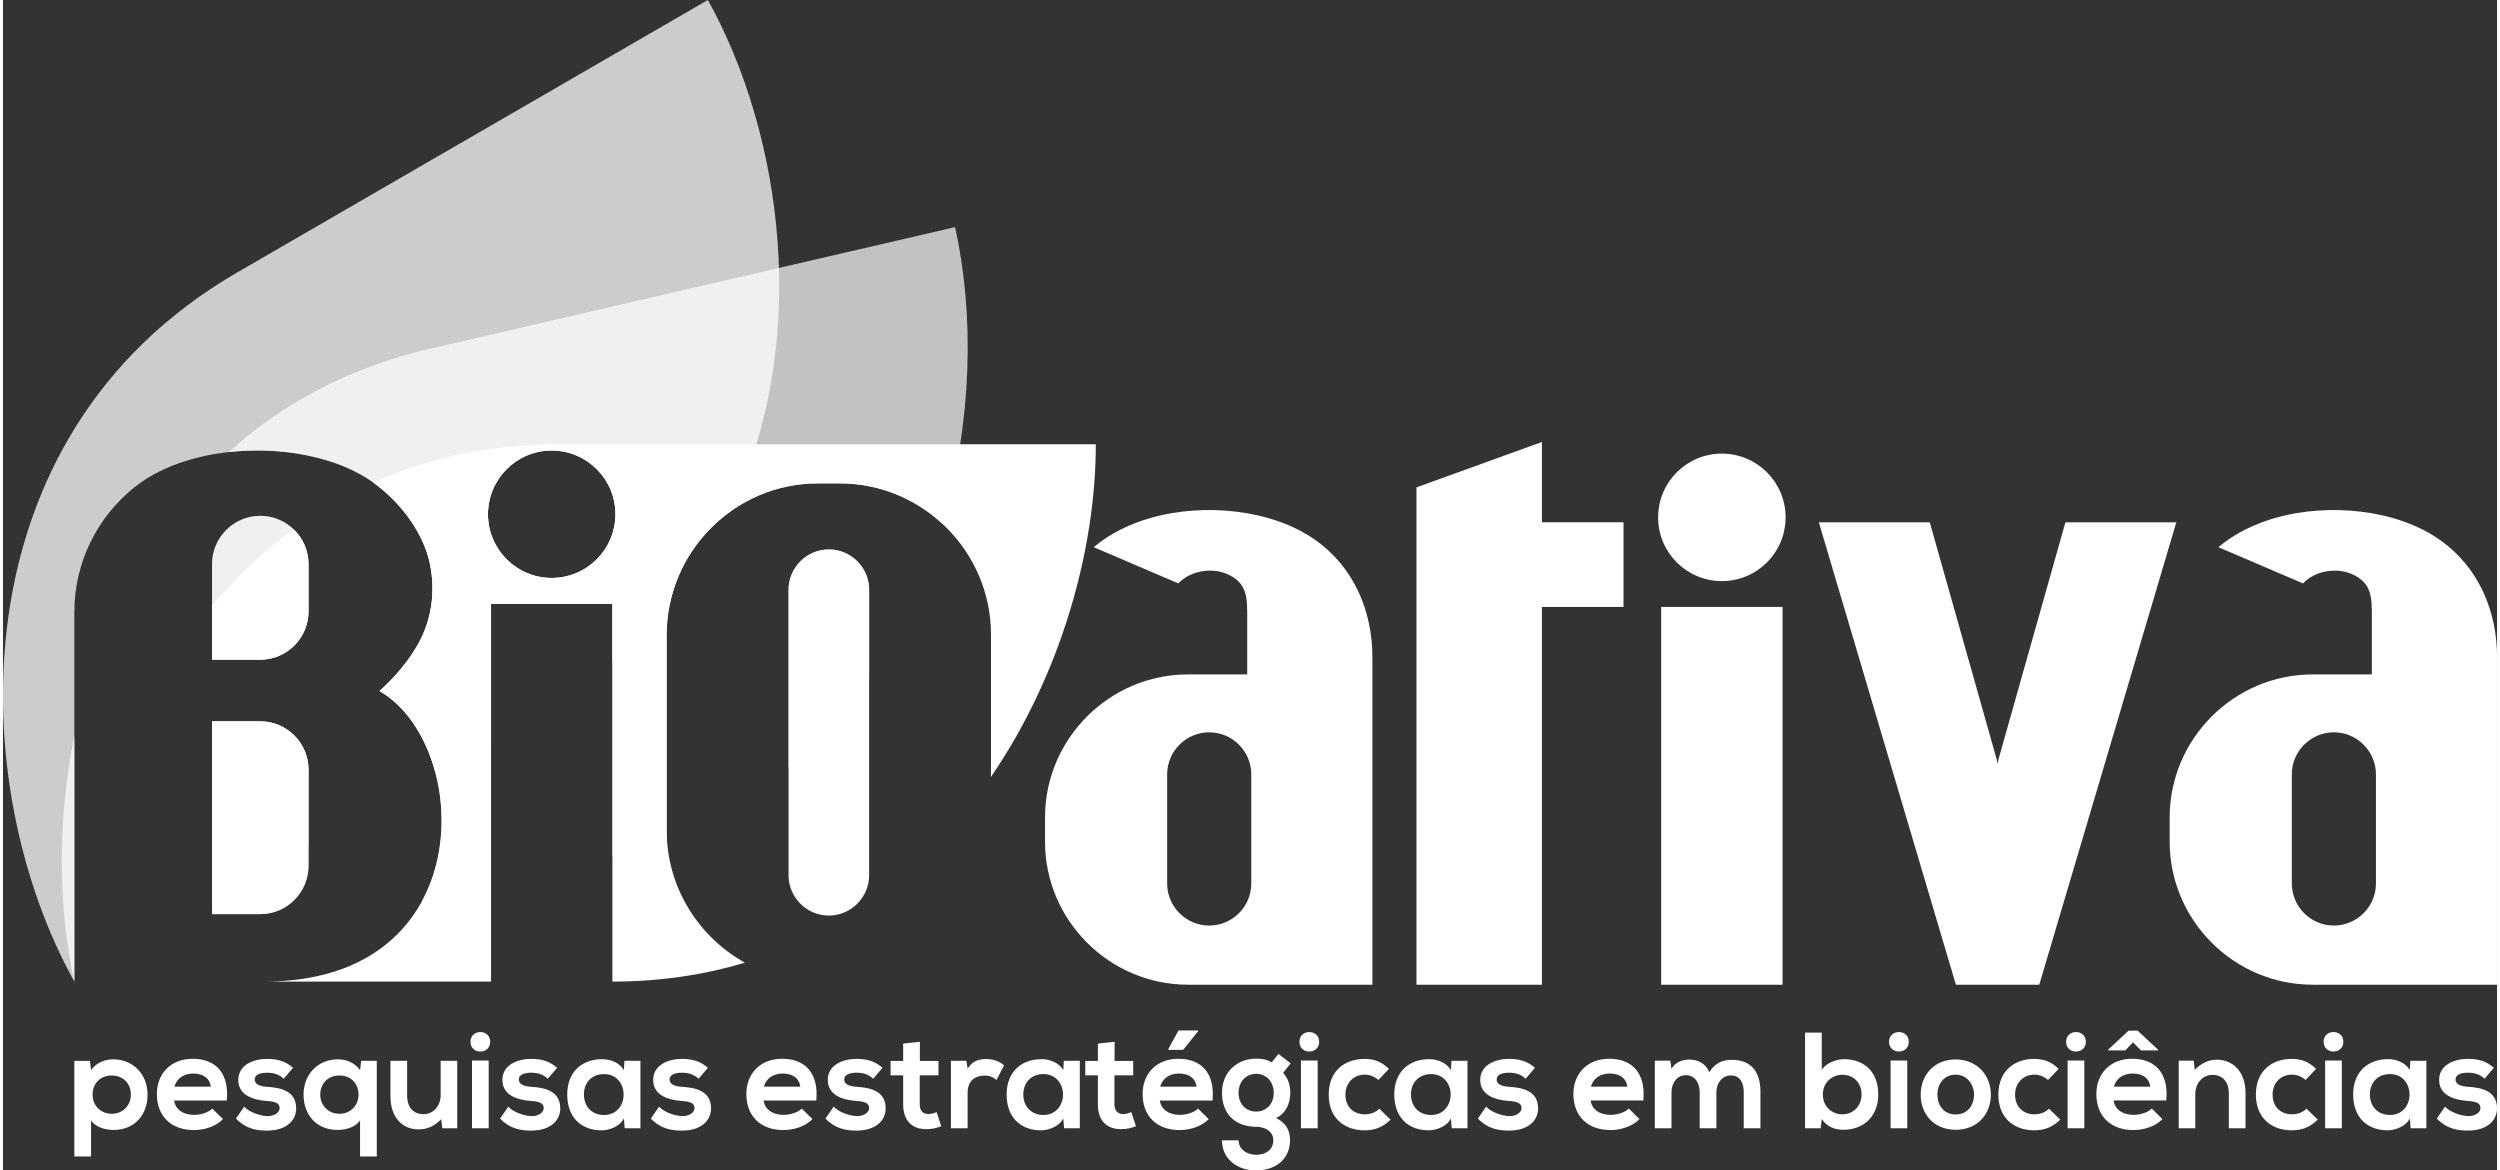 <?xml version="1.0" encoding="UTF-8"?>
<!DOCTYPE svg PUBLIC "-//W3C//DTD SVG 1.0//EN" "http://www.w3.org/TR/2001/REC-SVG-20010904/DTD/svg10.dtd">
<!-- Creator: CorelDRAW X6 -->
<svg xmlns="http://www.w3.org/2000/svg" xml:space="preserve" width="220px" height="103px" version="1.0" shape-rendering="geometricPrecision" text-rendering="geometricPrecision" image-rendering="optimizeQuality" fill-rule="evenodd" clip-rule="evenodd"
viewBox="0 0 237203 111318"
 xmlns:xlink="http://www.w3.org/1999/xlink">
 <rect x="0" y="0" width="237203" height="111318" fill="#333333" stroke="none"/>
 <g id="Camada_x0020_1">
  <g id="_805155536">
   <path fill="white" d="M57964 93356c4547,0 8744,-643 12601,-1798 -4427,-2458 -7440,-7184 -7440,-12581l0 -18623c0,-7909 6471,-14379 14379,-14379l2085 0c7909,0 14379,6471 14379,14379l0 13532c6692,-9786 9969,-21653 9969,-31633l-51173 0c-6569,0 -12411,1336 -17544,3637l30 21c2680,1944 4824,4891 5391,7866 473,2483 164,5104 -1136,7444 -831,1497 -2043,3008 -3684,4501 8812,5079 9676,27635 -10976,27635l21573 0 0 -35929 11542 0 0 35929 4 0zm-30336 -43028c-2883,2125 -5461,4587 -7738,7282l0 5128 4583 0c2521,0 4583,-2062 4583,-4583l0 -4510c0,-1301 -550,-2480 -1429,-3317zm50919 36748l0 0c2107,0 3831,-1724 3831,-3831l0 -27158c0,-2107 -1724,-3831 -3831,-3831l0 0c-2107,0 -3831,1724 -3831,3831l0 27158c0,2107 1724,3831 3831,3831zm-26358 -44230c3348,0 6063,2714 6063,6062 0,3348 -2715,6062 -6063,6062 -3348,0 -6062,-2714 -6062,-6062 0,-3348 2714,-6062 6062,-6062zm-32299 44092l4583 0c2521,0 4583,-2062 4583,-4583l0 -9166c0,-2520 -2063,-4583 -4583,-4583l-4583 0 0 18332z"/>
   <path fill="white" fill-opacity="0.702" d="M57960 81486c1811,-470 3540,-1033 5190,-1679 -16,-275 -25,-552 -25,-830l0 -18623c0,-7908 6471,-14380 14379,-14380l2085 0c3758,0 7190,1461 9758,3843 2858,-9692 3054,-19898 1206,-28216l-49949 11568c-7801,1808 -14127,5296 -19147,9829 4996,-560 10376,433 13793,2912 2680,1944 4824,4890 5391,7866 473,2483 164,5103 -1136,7443 -831,1497 -2043,3008 -3684,4501 5443,3137 7850,12939 4033,19978l6565 -1520 0 -26751 11542 0 0 24058zm16756 -8507c2973,-2488 5517,-5333 7663,-8416l0 -8476c0,-2107 -1724,-3831 -3831,-3831l0 0c-2107,0 -3831,1724 -3831,3831l0 16892zm-67925 -2978c-1660,8169 -1541,16419 0,23355l0 -23355zm45399 -27155c3348,0 6062,2714 6062,6062 0,3348 -2715,6062 -6062,6062 -3348,0 -6063,-2714 -6063,-6062 0,-3348 2714,-6062 6063,-6062zm-32299 44092l4583 0c2520,0 4582,-2062 4582,-4582l0 -9166c0,-2521 -2062,-4583 -4582,-4583l-4583 0 0 18332zm0 -24199l4583 0c2520,0 4582,-2062 4582,-4583l0 -4510c0,-2521 -2062,-4583 -4582,-4583l0 0c-2521,0 -4583,2062 -4583,4583l0 9093z"/>
   <path fill="white" fill-opacity="0.749" d="M57960 62982c2026,-1682 3834,-3484 5433,-5384 718,-3663 2838,-6840 5774,-8942 7793,-16216 4937,-35982 -2128,-48657l-44719 25887c-27175,15734 -25785,49072 -15530,67469l0 -35161c0,-4799 2254,-9097 5757,-11887 5691,-4534 16966,-4561 22703,-398 2680,1944 4824,4890 5391,7866 473,2483 164,5103 -1136,7443 -831,1497 -2043,3008 -3684,4501 2532,1459 4406,4363 5304,7759l5293 -3064 0 -12988 11542 0 0 5555zm-38070 22790l9166 -5306 0 -7278c0,-2521 -2062,-4583 -4582,-4583l-4583 0 0 17167zm32299 -42927c3348,0 6062,2714 6062,6062 0,3348 -2715,6062 -6062,6062 -3348,0 -6063,-2714 -6063,-6062 0,-3348 2714,-6062 6063,-6062zm-32299 19892l4583 0c2520,0 4582,-2062 4582,-4583l0 -4510c0,-2521 -2062,-4583 -4582,-4583l0 0c-2521,0 -4583,2062 -4583,4583l0 9093z"/>
   <path fill="white" d="M157707 93653l11542 0 0 -35929 -11542 0 0 35929zm-23272 0l11930 0 0 -35928 7760 0 0 -8051 -7760 0 0 -7638 -11930 4316 0 47301zm90863 -29510l0 -5480c0,-1747 32,-3229 -1898,-4065 -1515,-656 -3545,-303 -4649,888l-8050 -3443c1535,-1303 3459,-2242 5552,-2825 4869,-1356 11350,-839 15574,2172 3657,2608 5377,6776 5377,11092l0 1661 0 1601 0 27909 -17530 0c-7483,0 -13605,-6122 -13605,-13605l0 -2300c0,-7483 6123,-13605 13605,-13605l5624 0zm-3613 5504l0 0c2200,0 4001,1800 4001,4001l0 10379c0,2201 -1801,4001 -4001,4001l0 0c-2201,0 -4001,-1800 -4001,-4001l0 -10379c0,-2201 1800,-4001 4001,-4001zm-103349 -5504l0 -5480c0,-1747 32,-3229 -1898,-4065 -1515,-656 -3545,-303 -4649,888l-8050 -3443c1535,-1303 3459,-2242 5552,-2825 4869,-1356 11350,-839 15573,2172 3657,2608 5377,6776 5377,11092l0 1661 0 1601 0 27909 -17529 0c-7483,0 -13605,-6122 -13605,-13605l0 -2300c0,-7483 6122,-13605 13605,-13605l5624 0zm-3613 5504l0 0c2201,0 4001,1800 4001,4001l0 10379c0,2201 -1800,4001 -4001,4001l0 0c-2201,0 -4001,-1800 -4001,-4001l0 -10379c0,-2201 1800,-4001 4001,-4001zm71014 24006l3152 0 4778 0 13033 -43975 -10548 0 -6364 22539 -86 456 -86 -456 -6364 -22539 -10549 0 13033 43975zm-22258 -50510c3348,0 6062,2714 6062,6062 0,3348 -2714,6062 -6062,6062 -3348,0 -6062,-2714 -6062,-6062 0,-3348 2714,-6062 6062,-6062z"/>
   <path fill="white" fill-rule="nonzero" d="M10343 105930c-1080,0 -1822,-820 -1822,-1822 0,-1002 677,-1822 1822,-1822 1145,0 1822,820 1822,1822 0,1002 -742,1822 -1822,1822zm-1965 4060l0 -3436c456,703 1458,911 2134,911 2056,0 3240,-1484 3240,-3357 0,-1887 -1315,-3358 -3293,-3358 -729,0 -1588,312 -2082,1028l-104 -885 -1484 0 0 9097 1587 0zm12910 -5323c247,-2642 -1093,-3969 -3240,-3969 -2082,0 -3410,1405 -3410,3357 0,2056 1315,3423 3527,3423 976,0 2082,-339 2759,-1041l-1015 -1002c-364,378 -1132,599 -1718,599 -1119,0 -1809,-573 -1913,-1367l5011 0zm-4984 -1315c234,-833 937,-1249 1796,-1249 911,0 1562,417 1666,1249l-3462 0zm11283 -1796c-742,-650 -1497,-846 -2499,-846 -1171,0 -2707,521 -2707,2004 0,1457 1444,1900 2655,1991 911,52 1275,234 1275,677 0,469 -560,781 -1158,768 -716,-13 -1757,-390 -2212,-898l-781 1132c937,976 1952,1145 2967,1145 1835,0 2759,-976 2759,-2108 0,-1705 -1536,-1978 -2746,-2056 -820,-52 -1197,-286 -1197,-703 0,-403 417,-638 1171,-638 611,0 1132,143 1587,573l885 -1041zm4411 4373c-1080,0 -1822,-820 -1822,-1822 0,-1002 677,-1822 1822,-1822 1145,0 1822,820 1822,1822 0,1002 -742,1822 -1822,1822zm3553 4060l0 -9097 -1484 0 -104 885c-495,-716 -1353,-1028 -2082,-1028 -1978,0 -3293,1471 -3293,3358 0,1874 1184,3357 3240,3357 677,0 1679,-208 2134,-911l0 3436 1587 0zm1301 -9097l0 3371c0,1991 1120,3149 2655,3149 898,0 1510,-312 2173,-963l104 859 1418 0 0 -6416 -1575 0 0 3273c0,982 -664,1802 -1640,1802 -1015,0 -1549,-742 -1549,-1718l0 -3357 -1588 0zm9344 -26l0 6442 -1587 0 0 -6442 1587 0zm-1731 -1783c0,1236 1874,1236 1874,0 0,-1237 -1874,-1237 -1874,0zm8237 2472c-742,-650 -1496,-846 -2498,-846 -1171,0 -2707,521 -2707,2004 0,1457 1445,1900 2655,1991 911,52 1276,234 1276,677 0,469 -560,781 -1158,768 -716,-13 -1757,-390 -2212,-898l-781 1132c937,976 1952,1145 2967,1145 1835,0 2759,-976 2759,-2108 0,-1705 -1536,-1978 -2746,-2056 -820,-52 -1197,-286 -1197,-703 0,-403 416,-638 1171,-638 611,0 1132,143 1587,573l885 -1041zm6351 222c-364,-638 -1184,-1041 -2043,-1041 -1874,-13 -3345,1145 -3345,3357 0,2251 1406,3423 3306,3410 715,-13 1718,-377 2082,-1132l78 937 1497 0 0 -6416 -1523 0 -52 885zm-1900 377c2499,0 2499,3891 0,3891 -1054,0 -1900,-728 -1900,-1952 0,-1223 846,-1939 1900,-1939zm9891 -599c-742,-650 -1496,-846 -2498,-846 -1171,0 -2707,521 -2707,2004 0,1457 1445,1900 2655,1991 911,52 1276,234 1276,677 0,469 -560,781 -1159,768 -716,-13 -1757,-390 -2212,-898l-781 1132c937,976 1952,1145 2967,1145 1835,0 2759,-976 2759,-2108 0,-1705 -1536,-1978 -2746,-2056 -820,-52 -1198,-286 -1198,-703 0,-403 417,-638 1171,-638 612,0 1132,143 1588,573l885 -1041zm10307 3110c247,-2642 -1093,-3969 -3240,-3969 -2082,0 -3410,1405 -3410,3357 0,2056 1314,3423 3527,3423 976,0 2082,-339 2759,-1041l-1015 -1002c-364,378 -1132,599 -1718,599 -1119,0 -1809,-573 -1913,-1367l5011 0zm-4984 -1315c234,-833 937,-1249 1796,-1249 911,0 1562,417 1666,1249l-3462 0zm11283 -1796c-742,-650 -1496,-846 -2498,-846 -1171,0 -2707,521 -2707,2004 0,1457 1445,1900 2655,1991 911,52 1276,234 1276,677 0,469 -560,781 -1158,768 -716,-13 -1757,-390 -2212,-898l-781 1132c937,976 1952,1145 2967,1145 1835,0 2759,-976 2759,-2108 0,-1705 -1536,-1978 -2746,-2056 -820,-52 -1197,-286 -1197,-703 0,-403 416,-638 1171,-638 611,0 1132,143 1587,573l885 -1041zm1965 -2303l0 1653 -1198 0 0 1367 1198 0 0 2772c0,1601 911,2394 2304,2343 481,-13 859,-91 1314,-273l-442 -1353c-234,117 -520,195 -768,195 -495,0 -833,-300 -833,-911l0 -2772 1783 0 0 -1367 -1770 0 0 -1822 -1587 169zm4542 1640l0 6416 1587 0 0 -3383c0,-1184 768,-1627 1601,-1627 520,0 820,143 1145,417l716 -1380c-351,-351 -989,-611 -1653,-611 -650,0 -1315,117 -1809,911l-117 -742 -1470 0zm10684 885c-364,-638 -1184,-1041 -2043,-1041 -1874,-13 -3344,1145 -3344,3357 0,2251 1406,3423 3305,3410 716,-13 1718,-377 2082,-1132l78 937 1497 0 0 -6416 -1523 0 -52 885zm-1900 377c2499,0 2499,3891 0,3891 -1054,0 -1900,-728 -1900,-1952 0,-1223 846,-1939 1900,-1939zm5193 -2902l0 1653 -1198 0 0 1367 1198 0 0 2772c0,1601 911,2394 2303,2343 482,-13 859,-91 1315,-273l-442 -1353c-234,117 -520,195 -768,195 -495,0 -833,-300 -833,-911l0 -2772 1783 0 0 -1367 -1770 0 0 -1822 -1587 169zm10905 5414l-5011 0c104,794 794,1367 1913,1367 586,0 1353,-221 1718,-599l1015 1002c-677,703 -1783,1041 -2759,1041 -2212,0 -3527,-1367 -3527,-3423 0,-1952 1327,-3357 3410,-3357 2147,0 3488,1327 3240,3969l0 0zm-4984 -1315l3462 0c-104,-833 -755,-1249 -1666,-1249 -859,0 -1562,417 -1796,1249zm3618 -5348l-1874 0 -963 1770 0 78 1405 0 1431 -1783 0 -65zm6989 3045c-442,-300 -963,-364 -1470,-364 -1796,0 -3254,1249 -3254,3253 0,2004 1249,3228 3254,3228 794,0 1626,403 1626,1288 0,885 -716,1379 -1626,1379 -911,0 -1679,-547 -1679,-1379l-1575 0c0,1731 1392,2863 3254,2863 1861,0 3214,-1093 3214,-2863 0,-820 -260,-1588 -1327,-2121 1054,-481 1353,-1601 1353,-2395 0,-703 -182,-1340 -677,-1900l716 -911 -1171 -885 -638 807zm-1470 1080c911,0 1665,703 1665,1809 0,1106 -755,1783 -1665,1783 -924,0 -1679,-664 -1679,-1783 0,-1119 755,-1809 1679,-1809zm5843 -1262l0 6442 -1588 0 0 -6442 1588 0zm-1731 -1783c0,1236 1874,1236 1874,0 0,-1237 -1874,-1237 -1874,0zm7600 6364c-391,390 -898,534 -1406,534 -989,0 -1822,-650 -1822,-1874 0,-1119 781,-1900 1848,-1900 442,0 911,169 1288,508l1002 -1054c-703,-689 -1406,-950 -2317,-950 -1861,0 -3410,1119 -3410,3397 0,2277 1549,3396 3410,3396 950,0 1731,-286 2473,-1015l-1067 -1041zm6806 -3670c-364,-638 -1184,-1041 -2043,-1041 -1874,-13 -3345,1145 -3345,3357 0,2251 1406,3423 3306,3410 716,-13 1718,-377 2082,-1132l78 937 1496 0 0 -6416 -1523 0 -52 885zm-1900 377c2498,0 2498,3891 0,3891 -1054,0 -1900,-728 -1900,-1952 0,-1223 846,-1939 1900,-1939zm9890 -599c-742,-650 -1496,-846 -2498,-846 -1171,0 -2707,521 -2707,2004 0,1457 1445,1900 2655,1991 911,52 1276,234 1276,677 0,469 -560,781 -1158,768 -716,-13 -1757,-390 -2212,-898l-781 1132c937,976 1952,1145 2967,1145 1835,0 2759,-976 2759,-2108 0,-1705 -1536,-1978 -2746,-2056 -820,-52 -1197,-286 -1197,-703 0,-403 416,-638 1171,-638 611,0 1132,143 1587,573l885 -1041zm10307 3110c247,-2642 -1093,-3969 -3240,-3969 -2082,0 -3410,1405 -3410,3357 0,2056 1315,3423 3527,3423 976,0 2082,-339 2759,-1041l-1015 -1002c-364,378 -1132,599 -1718,599 -1119,0 -1809,-573 -1913,-1367l5010 0zm-4984 -1315c234,-833 937,-1249 1796,-1249 911,0 1562,417 1666,1249l-3462 0zm11934 3956l0 -3435c0,-846 534,-1588 1392,-1588 859,0 1210,716 1210,1562l0 3462 1588 0 0 -3462c0,-1926 -898,-3045 -2720,-3045 -833,0 -1575,260 -2147,1171 -364,-885 -1132,-1197 -1900,-1197 -612,0 -1353,234 -1692,885l-117 -781 -1470 0 0 6428 1587 0 0 -3435c0,-846 508,-1614 1367,-1614 872,0 1315,768 1315,1614l0 3435 1587 0zm11986 -5088c1015,0 1822,716 1822,1874 0,1119 -807,1887 -1822,1887 -1002,0 -1861,-729 -1861,-1887 0,-1119 859,-1874 1861,-1874zm-3553 -4008l0 9096 1484 0 104 -885c495,768 1289,1028 2069,1028 1887,0 3306,-1249 3306,-3357 0,-2212 -1392,-3357 -3267,-3357 -677,0 -1731,364 -2108,1028l0 -3553 -1587 0zm9721 2655l0 6442 -1587 0 0 -6442 1587 0zm-1731 -1783c0,1236 1874,1236 1874,0 0,-1237 -1874,-1237 -1874,0zm6325 1679c-2043,0 -3318,1510 -3318,3345 0,1848 1249,3344 3332,3344 2082,0 3344,-1496 3344,-3344 0,-1835 -1315,-3345 -3357,-3345zm13 1445c1067,0 1744,937 1744,1900 0,976 -586,1887 -1744,1887 -1159,0 -1744,-911 -1744,-1887 0,-963 599,-1900 1744,-1900zm8875 3240c-390,390 -898,534 -1406,534 -989,0 -1822,-650 -1822,-1874 0,-1119 781,-1900 1848,-1900 442,0 911,169 1288,508l1002 -1054c-703,-689 -1406,-950 -2317,-950 -1861,0 -3410,1119 -3410,3397 0,2277 1549,3396 3410,3396 950,0 1731,-286 2473,-1015l-1067 -1041zm3357 -4581l0 6442 -1587 0 0 -6442 1587 0zm-1731 -1783c0,1236 1874,1236 1874,0 0,-1237 -1874,-1237 -1874,0zm9526 5583c247,-2642 -1093,-3969 -3240,-3969 -2082,0 -3410,1405 -3410,3357 0,2056 1315,3423 3527,3423 976,0 2082,-339 2759,-1041l-1015 -1002c-364,378 -1132,599 -1718,599 -1119,0 -1809,-573 -1913,-1367l5011 0zm-4984 -1315c234,-833 937,-1249 1796,-1249 911,0 1562,417 1666,1249l-3462 0zm-534 -3527l0 78 1614 0 742 -768 755 768 1614 0 0 -78 -1926 -1796 -872 0 -1926 1796zm13053 7483l0 -3371c0,-2017 -1210,-3149 -2720,-3149 -807,0 -1458,325 -2108,963l-104 -872 -1418 0 0 6428 1575 0 0 -3279c0,-976 664,-1796 1640,-1796 1015,0 1549,742 1549,1718l0 3357 1587 0zm5804 -1861c-390,390 -898,534 -1406,534 -989,0 -1822,-650 -1822,-1874 0,-1119 781,-1900 1848,-1900 442,0 911,169 1288,508l1002 -1054c-703,-689 -1406,-950 -2317,-950 -1861,0 -3410,1119 -3410,3397 0,2277 1549,3396 3410,3396 950,0 1731,-286 2473,-1015l-1067 -1041zm3357 -4581l0 6442 -1587 0 0 -6442 1587 0zm-1731 -1783c0,1236 1874,1236 1874,0 0,-1237 -1874,-1237 -1874,0zm8199 2694c-364,-638 -1184,-1041 -2043,-1041 -1874,-13 -3345,1145 -3345,3357 0,2251 1406,3423 3306,3410 716,-13 1718,-377 2082,-1132l78 937 1496 0 0 -6416 -1523 0 -52 885zm-1900 377c2498,0 2498,3891 0,3891 -1054,0 -1900,-728 -1900,-1952 0,-1223 846,-1939 1900,-1939zm9890 -599c-742,-650 -1496,-846 -2498,-846 -1171,0 -2707,521 -2707,2004 0,1457 1445,1900 2655,1991 911,52 1276,234 1276,677 0,469 -560,781 -1158,768 -716,-13 -1757,-390 -2212,-898l-781 1132c937,976 1952,1145 2967,1145 1835,0 2759,-976 2759,-2108 0,-1705 -1536,-1978 -2746,-2056 -820,-52 -1198,-286 -1198,-703 0,-403 417,-638 1171,-638 612,0 1132,143 1588,573l885 -1041z"/>
  </g>
 </g>
</svg>
